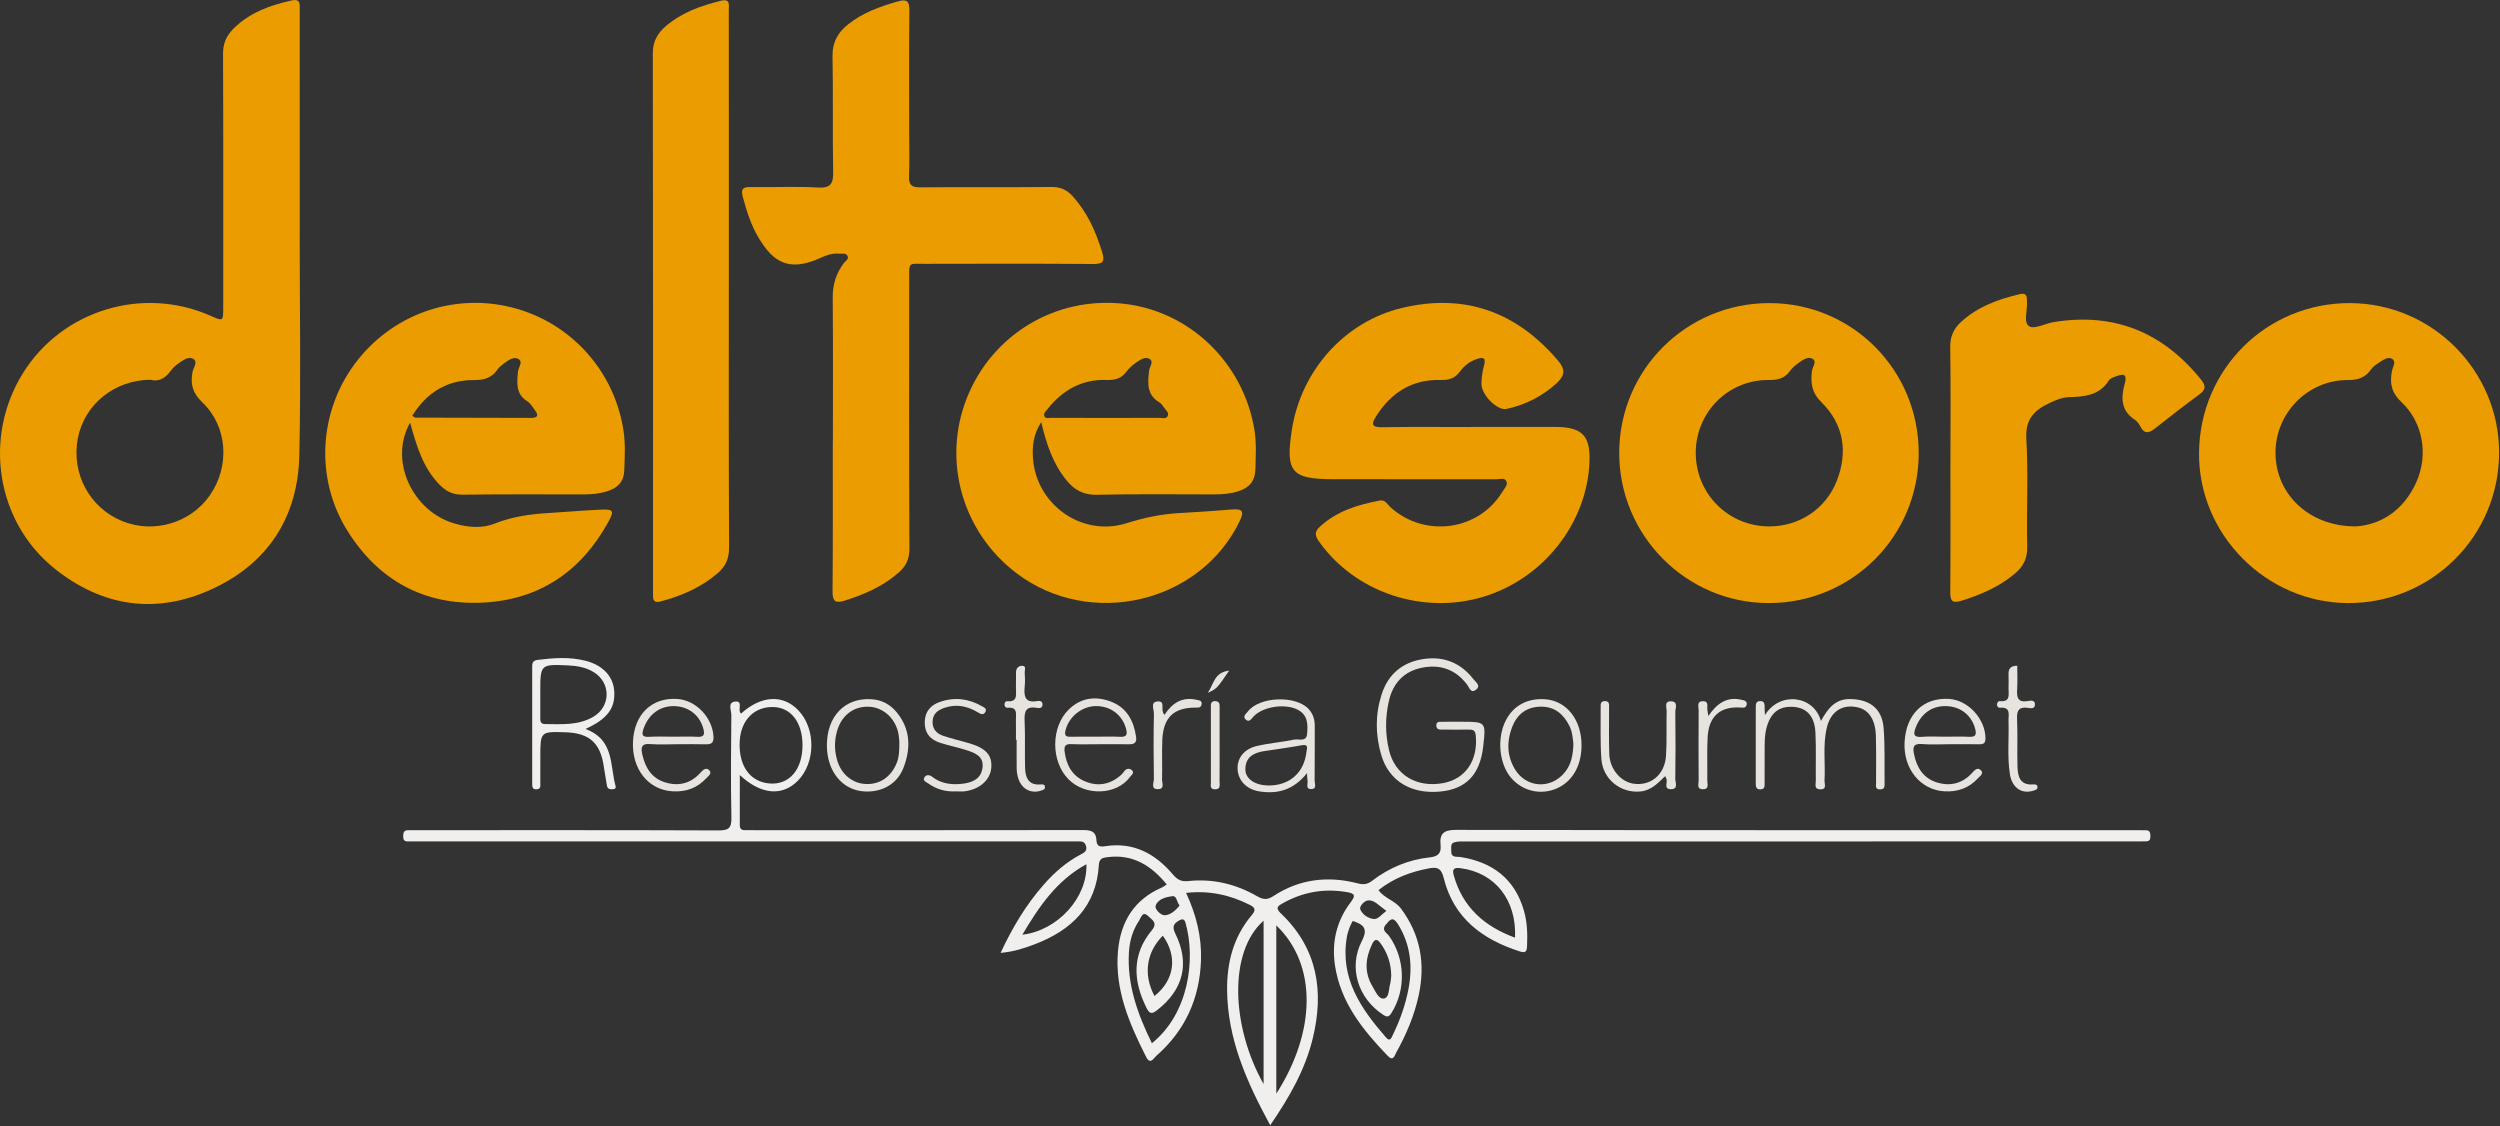 <svg xmlns="http://www.w3.org/2000/svg" xmlns:xlink="http://www.w3.org/1999/xlink" xmlns:serif="http://www.serif.com/" width="100%" height="100%" viewBox="0 0 1887 850" xml:space="preserve" style="fill-rule:evenodd;clip-rule:evenodd;stroke-linejoin:round;stroke-miterlimit:2;"><rect x="0" y="0" width="1887" height="850" fill="#333333" stroke="none"/>    <g transform="matrix(4.167,0,0,4.167,-39.295,-435.772)">        <path d="M36.667,173.364C30.096,173.416 24.668,177.904 23.519,184.03C22.332,190.36 25.669,196.561 31.554,198.963C37.266,201.295 43.966,199.32 47.457,194.276C51.115,188.991 50.665,181.84 46.07,177.451C44.299,175.76 43.878,174.126 44.316,171.891C44.462,171.146 45.388,170.062 44.356,169.542C43.486,169.103 42.512,169.882 41.719,170.436C41.235,170.774 40.761,171.184 40.422,171.66C39.422,173.066 38.187,173.815 36.667,173.364M63.719,147.402C63.719,160.629 63.948,173.861 63.649,187.081C63.397,198.206 58.015,206.558 47.916,211.244C37.807,215.936 28.036,214.546 19.34,207.588C8.728,199.096 6.362,183.779 13.591,172.16C20.675,160.773 35.265,156.317 47.576,161.779C49.861,162.793 49.867,162.793 49.867,160.272C49.869,144.953 49.897,129.634 49.831,114.315C49.823,112.423 50.455,111.026 51.737,109.752C54.67,106.839 58.351,105.527 62.265,104.657C63.927,104.288 63.721,105.417 63.722,106.377C63.73,112.953 63.726,119.529 63.726,126.105L63.726,147.402L63.719,147.402Z" style="fill:rgb(234,156,1);fill-rule:nonzero;"></path>    </g>    <g transform="matrix(4.167,0,0,4.167,-39.295,-443.876)">        <path d="M160.298,186.479C160.298,177.806 160.346,169.132 160.266,160.46C160.245,158.092 160.868,156.06 162.264,154.198C162.556,153.808 163.225,153.484 162.964,152.914C162.663,152.258 161.921,152.519 161.354,152.469C160.2,152.366 159.151,152.732 158.118,153.207C152.313,155.878 149.498,153.99 146.884,149.666C145.48,147.342 144.681,144.781 143.973,142.172C143.571,140.687 144.063,140.377 145.46,140.402C149.492,140.474 153.536,140.261 157.557,140.49C159.969,140.628 160.386,139.74 160.345,137.582C160.214,130.631 160.369,123.674 160.23,116.723C160.18,114.199 161.171,112.444 163.024,110.956C165.709,108.8 168.856,107.695 172.111,106.767C173.715,106.31 174.169,106.744 174.152,108.408C174.076,115.66 174.119,122.913 174.119,130.165C174.119,132.932 174.202,135.701 174.089,138.463C174.022,140.076 174.635,140.469 176.154,140.457C184.072,140.394 191.991,140.466 199.909,140.395C201.47,140.381 202.616,140.858 203.647,141.976C206.351,144.908 207.904,148.417 209.067,152.176C209.585,153.85 209.312,154.359 207.456,154.344C197.372,154.264 187.287,154.294 177.203,154.313C173.807,154.319 174.126,153.842 174.124,157.451C174.113,173.601 174.089,189.751 174.161,205.901C174.169,207.731 173.583,209.01 172.271,210.179C169.41,212.727 166.023,214.191 162.425,215.321C160.715,215.859 160.216,215.409 160.233,213.62C160.312,205.396 160.277,197.171 160.282,188.946C160.283,188.124 160.282,187.301 160.282,186.479L160.298,186.479Z" style="fill:rgb(234,156,1);fill-rule:nonzero;"></path>    </g>    <g transform="matrix(4.167,0,0,4.167,-39.295,-200.126)">        <path d="M209.634,123.728C212.915,123.728 216.196,123.736 219.477,123.72C219.973,123.717 220.637,123.939 220.918,123.434C221.269,122.803 220.619,122.358 220.305,121.888C220.058,121.52 219.779,121.114 219.412,120.896C217.097,119.517 217.331,117.368 217.571,115.173C217.651,114.438 218.565,113.495 217.575,113C216.771,112.599 215.847,113.265 215.122,113.782C214.522,114.209 213.936,114.718 213.504,115.309C212.573,116.584 211.416,116.91 209.855,116.854C205.341,116.695 201.83,118.744 199.087,122.23C198.822,122.567 198.411,122.938 198.607,123.402C198.822,123.912 199.38,123.716 199.791,123.718C203.072,123.734 206.353,123.727 209.634,123.728M198.028,124.49C196.618,126.696 196.395,128.807 196.535,130.959C197.082,139.413 205.409,145.351 213.472,142.805C216.571,141.826 219.641,141.162 222.857,140.976C226.132,140.787 229.407,140.579 232.676,140.306C234.684,140.139 234.747,140.836 233.971,142.448C226.816,157.301 206.885,161.963 193.562,151.861C183.737,144.41 180.07,131.509 184.551,120.156C189.094,108.644 200.595,101.706 212.92,103.043C224.902,104.342 234.673,113.733 236.657,125.918C237.043,128.285 236.893,130.683 236.824,133.077C236.763,135.202 235.699,136.366 233.794,136.992C232.353,137.465 230.879,137.583 229.376,137.582C222.282,137.578 215.186,137.487 208.096,137.651C205.629,137.709 203.986,136.732 202.555,134.959C200.16,131.99 198.981,128.475 198.028,124.49" style="fill:rgb(234,156,1);fill-rule:nonzero;"></path>    </g>    <g transform="matrix(4.167,0,0,4.167,-39.295,-220.522)">        <path d="M84.117,128.223C84.406,128.422 84.519,128.569 84.632,128.569C91.636,128.593 98.64,128.602 105.645,128.62C106.697,128.623 107.08,128.257 106.387,127.313C105.947,126.714 105.547,125.999 104.949,125.62C102.825,124.275 103.07,122.297 103.255,120.25C103.327,119.457 104.304,118.404 103.235,117.9C102.37,117.494 101.395,118.253 100.612,118.833C100.196,119.141 99.782,119.498 99.491,119.918C98.454,121.409 97.095,121.77 95.289,121.764C90.383,121.746 86.702,124.036 84.117,128.223M83.717,129.485C79.832,136.261 84.085,145.544 91.802,147.763C94.223,148.459 96.732,148.682 99.075,147.751C102.184,146.514 105.384,146.052 108.671,145.858C111.872,145.669 115.068,145.371 118.27,145.236C120.557,145.14 120.734,145.439 119.631,147.448C114.722,156.387 107.192,161.536 97.005,162.072C86.344,162.633 77.987,158.09 72.345,149.043C66.498,139.668 67.163,127.646 73.664,118.864C80.261,109.951 91.368,105.931 102.06,108.586C112.715,111.232 120.725,120.027 122.376,130.954C122.735,133.326 122.594,135.722 122.508,138.116C122.435,140.15 121.378,141.254 119.568,141.858C118.132,142.337 116.66,142.48 115.154,142.478C107.836,142.471 100.517,142.437 93.199,142.527C91.459,142.549 90.215,141.907 89.062,140.734C86.057,137.674 84.896,133.732 83.717,129.485" style="fill:rgb(234,156,1);fill-rule:nonzero;"></path>    </g>    <g transform="matrix(4.167,0,0,4.167,-39.295,-213.151)">        <path d="M275.925,128.483C281.005,128.483 286.085,128.474 291.165,128.485C296.003,128.496 297.524,130.055 297.348,134.78C296.935,145.882 288.993,155.98 278.098,159.257C267.104,162.563 254.922,158.459 248.392,149.301C247.68,148.303 247.442,147.545 248.45,146.61C251.542,143.738 255.363,142.568 259.371,141.818C260.374,141.631 260.764,142.556 261.348,143.078C267.567,148.63 277.273,147.286 281.565,140.243C281.936,139.635 282.671,138.96 282.253,138.244C281.903,137.642 281.02,137.972 280.379,137.971C270.592,137.952 260.805,137.957 251.018,137.954C243.345,137.952 242.266,136.69 243.423,129.077C245.053,118.357 252.926,109.422 263.388,106.93C274.709,104.232 284.123,107.602 291.652,116.479C293.028,118.101 292.889,119.194 291.376,120.578C288.759,122.969 285.737,124.479 282.318,125.225C280.661,125.587 277.742,122.671 277.779,120.668C277.8,119.557 277.949,118.418 278.246,117.349C278.683,115.777 277.922,115.856 276.881,116.204C275.634,116.621 274.647,117.425 273.877,118.461C272.994,119.648 271.923,120.023 270.415,119.98C265.255,119.836 261.431,122.234 258.703,126.546C257.816,127.948 257.825,128.572 259.789,128.538C265.166,128.445 270.546,128.506 275.925,128.506L275.925,128.483Z" style="fill:rgb(234,156,1);fill-rule:nonzero;"></path>    </g>    <g transform="matrix(4.167,0,0,4.167,-39.295,474.744)">        <path d="M260.557,51.073C259.184,50.086 258.406,49.104 257.285,49.16C256.561,49.197 255.6,50.24 255.834,50.803C256.233,51.759 257.357,52.51 258.413,52.542C259.048,52.561 259.711,51.687 260.557,51.073M223.101,50.082C222.56,49.507 222.627,48.3 221.81,48.403C220.633,48.552 219.157,48.896 218.757,50.144C218.564,50.746 219.684,51.895 220.415,51.857C221.416,51.806 222.356,51.046 223.101,50.082M218.553,66.486C222.186,63.584 222.771,59.346 220.062,55.555C217.055,58.571 216.493,62.643 218.553,66.486M261.436,62.811C261.397,60.501 260.725,58.646 259.516,56.963C258.903,56.109 258.451,56.082 257.968,57.09C256.73,59.674 256.527,62.238 258.054,64.77C258.585,65.65 259.142,67.048 260.063,66.946C261.076,66.833 260.964,65.305 261.221,64.353C261.375,63.784 261.388,63.177 261.436,62.811M194.614,55.381C200.996,54.637 206.441,48.674 206.22,42.611C200.82,45.564 197.644,50.286 194.614,55.381M283.862,55.921C284.167,49.041 280.18,44.135 274.022,43.339C272.745,43.174 272.43,43.491 272.785,44.725C274.419,50.42 278.281,53.866 283.862,55.921M254.461,52.887C254.274,53.264 254.045,53.64 253.899,54.045C253.697,54.604 253.501,55.177 253.401,55.761C252.109,63.268 255.944,68.787 260.506,74.011C261.242,74.853 261.478,74.037 261.717,73.545C263.027,70.853 264.03,68.054 264.577,65.102C265.338,60.995 264.914,57.107 262.657,53.475C261.729,51.982 261.187,52.654 260.44,53.572C259.598,54.608 260.647,55.052 261.05,55.617C263.964,59.708 264.134,65.318 261.491,69.533C261.013,70.296 260.712,70.371 259.961,69.879C255.441,66.915 253.629,61.343 256.103,56.548C257.293,54.244 256.424,53.538 254.461,52.887M218.081,75.044C224.778,69.666 226.035,59.82 224.183,53.271C224.007,52.65 223.732,52.407 223.07,52.775C222.001,53.368 221.695,53.902 222.337,55.206C225.004,60.619 223.76,65.364 219.01,69.065C218.023,69.835 217.626,69.682 217.09,68.606C214.657,63.713 214.43,58.971 218.073,54.573C219.181,53.235 218.118,52.701 217.462,52.052C216.365,50.967 216.11,52.324 215.754,52.851C214.602,54.556 214.049,56.494 213.922,58.543C213.554,64.477 215.524,69.805 218.081,75.044M238.314,52.845C231.983,58.412 232.381,71.864 238.314,82.446L238.314,52.845ZM240.618,53.697L240.618,84.18C247.81,72.945 248.07,60.841 240.618,53.697M154.795,21.016C154.784,16.972 152.743,14.264 149.612,14.143C146.098,14.008 143.625,16.476 143.419,20.325C143.183,24.744 145.25,27.684 148.806,27.987C152.387,28.292 154.807,25.475 154.795,21.016M239.513,89.893C235.202,81.966 231.794,74.232 231.705,65.434C231.654,60.425 232.848,55.799 236.125,51.888C236.888,50.977 236.924,50.534 235.768,49.955C232.206,48.172 228.498,47.342 224.272,47.805C226.113,51.751 227.12,55.757 226.975,60.009C226.738,66.949 224.097,72.758 218.867,77.339C218.411,77.738 217.796,79.012 217.046,77.531C213.988,71.486 211.313,65.311 211.941,58.314C212.416,53.017 214.877,48.98 219.938,46.813C220.196,46.703 220.418,46.507 220.772,46.276C217.938,42.819 214.612,40.758 210.059,41.329C209.232,41.432 208.542,41.528 208.473,42.726C208.04,50.271 203.504,54.576 196.861,57.113C194.993,57.827 193.082,58.461 190.675,58.675C192.833,54.044 195.292,49.953 198.487,46.316C200.424,44.11 202.607,42.196 205.224,40.827C205.856,40.497 206.397,40.201 206.155,39.319C205.912,38.432 205.259,38.465 204.572,38.481C204.049,38.494 203.526,38.483 203.003,38.483L85.124,38.483C84.526,38.483 83.928,38.461 83.331,38.484C82.625,38.511 82.442,38.132 82.46,37.507C82.476,36.926 82.583,36.459 83.298,36.455C83.895,36.452 84.493,36.448 85.09,36.448C103.243,36.448 121.396,36.42 139.548,36.491C141.365,36.498 141.958,36.118 141.917,34.194C141.785,27.991 141.837,21.783 141.904,15.578C141.913,14.755 141.17,13.317 142.574,13.153C144.175,12.966 142.906,14.769 143.669,15.321C147.326,12.014 151.298,11.807 154.091,14.789C157.229,18.14 157.162,24.224 153.952,27.488C151.151,30.336 147.303,30.062 143.438,26.465C143.438,29.69 143.439,32.626 143.436,35.562C143.436,36.237 143.802,36.465 144.428,36.445C145.025,36.426 145.623,36.448 146.22,36.448C165.941,36.448 185.663,36.458 205.384,36.425C206.788,36.423 207.95,36.483 208.032,38.239C208.084,39.359 208.62,39.509 209.643,39.349C214.727,38.556 218.667,40.689 221.856,44.435C222.656,45.376 223.337,45.807 224.653,45.666C229.086,45.19 233.274,46.187 237.126,48.403C238.228,49.036 238.957,49.126 240.096,48.379C244.792,45.297 249.952,44.682 255.338,46.073C256.379,46.341 257.09,46.291 257.966,45.62C261.048,43.257 264.549,41.787 268.416,41.375C269.904,41.217 270.526,40.625 270.372,39.162C270.155,37.099 270.918,36.39 273.142,36.394C314.302,36.468 355.463,36.448 396.623,36.448C397.146,36.448 397.67,36.442 398.192,36.464C398.932,36.495 398.934,37.028 398.947,37.579C398.959,38.113 398.768,38.449 398.208,38.467C397.536,38.488 396.864,38.483 396.191,38.483C355.778,38.483 315.364,38.482 274.951,38.49C274.216,38.49 273.425,38.436 272.763,38.682C272.122,38.921 272.319,39.726 272.308,40.295C272.284,41.491 273.325,41.204 273.956,41.304C279.806,42.234 283.847,45.273 285.496,51.12C286.07,53.154 286.131,55.243 286.04,57.348C286.001,58.249 285.908,58.785 284.771,58.423C277.967,56.254 272.743,52.399 270.941,45.113C270.535,43.469 269.907,43.061 268.384,43.342C265.036,43.959 261.927,45.089 259.129,47.3C260.201,48.821 262.101,49.175 263.189,50.633C266.744,55.398 267.639,60.622 266.413,66.342C265.623,70.033 264.162,73.448 262.341,76.724C262.021,77.299 261.804,78.373 260.808,77.338C256.304,72.656 252.266,67.676 251.25,60.977C250.618,56.812 251.504,52.924 254.065,49.537C254.988,48.316 254.937,47.92 253.344,47.653C249.187,46.956 245.333,47.669 241.691,49.736C240.831,50.224 240.453,50.579 241.414,51.492C248.067,57.816 249.312,65.581 247.221,74.159C245.84,79.826 243.013,84.795 239.513,89.893" style="fill:rgb(240,239,237);fill-rule:nonzero;"></path>    </g>    <g transform="matrix(4.167,0,0,4.167,-39.295,-214.622)">        <path d="M329.943,146.858C335.336,146.845 340.152,143.709 342.143,138.604C344.201,133.329 343.382,128.331 339.35,124.354C337.556,122.584 337.408,120.893 337.63,118.762C337.709,117.994 338.588,116.998 337.765,116.507C336.904,115.994 335.912,116.738 335.128,117.309C334.591,117.7 334.061,118.157 333.677,118.691C332.709,120.038 331.484,120.357 329.838,120.339C322.483,120.26 316.615,126.174 316.595,133.501C316.575,140.936 322.511,146.876 329.943,146.858M356.982,133.589C356.975,148.684 344.83,160.79 329.738,160.744C314.843,160.7 302.718,148.482 302.732,133.532C302.746,118.471 314.931,106.358 330.018,106.407C344.997,106.456 356.989,118.545 356.982,133.589" style="fill:rgb(234,156,1);fill-rule:nonzero;"></path>    </g>    <g transform="matrix(4.167,0,0,4.167,-39.295,-214.635)">        <path d="M436.157,146.859C440.612,146.578 444.798,144.041 447.129,138.819C449.324,133.903 448.343,128.015 444.414,124.336C442.602,122.639 442.284,120.938 442.695,118.754C442.835,118.006 443.563,117.005 442.724,116.51C441.935,116.044 441.021,116.773 440.272,117.253C439.776,117.572 439.26,117.944 438.927,118.416C437.889,119.889 436.597,120.362 434.75,120.349C427.429,120.299 421.512,126.405 421.608,133.681C421.706,141.014 427.654,146.877 436.157,146.859M435.145,106.41C449.977,106.478 462.08,118.605 462.111,133.43C462.143,148.58 449.884,160.811 434.731,160.748C419.877,160.686 407.592,148.262 407.758,133.471C407.929,118.312 420.044,106.34 435.145,106.41" style="fill:rgb(234,156,1);fill-rule:nonzero;"></path>    </g>    <g transform="matrix(4.167,0,0,4.167,-39.295,-444.731)">        <path d="M141.449,157.649C141.449,173.725 141.411,189.802 141.497,205.877C141.507,207.877 140.902,209.283 139.446,210.539C136.428,213.141 132.902,214.654 129.104,215.666C128.097,215.935 127.698,215.634 127.717,214.634C127.727,214.111 127.717,213.587 127.717,213.064C127.719,180.836 127.742,148.609 127.68,116.382C127.676,114.169 128.579,112.682 130.118,111.387C132.993,108.968 136.419,107.754 140.008,106.867C141.737,106.439 141.441,107.599 141.443,108.523C141.455,114.58 141.449,120.636 141.449,126.693L141.449,157.649" style="fill:rgb(234,156,1);fill-rule:nonzero;"></path>    </g>    <g transform="matrix(4.167,0,0,4.167,-39.295,-221.91)">        <path d="M362.728,137.861C362.731,130.608 362.793,123.353 362.69,116.101C362.663,114.188 363.33,112.78 364.65,111.567C367.666,108.797 371.366,107.464 375.26,106.541C376.072,106.349 376.592,106.503 376.573,107.464C376.57,107.613 376.569,107.763 376.583,107.912C376.721,109.451 375.887,111.647 376.988,112.348C377.929,112.947 379.904,111.846 381.438,111.595C392.393,109.806 401.228,113.436 408.145,122.044C409.079,123.206 408.945,123.877 407.779,124.729C405.066,126.713 402.419,128.787 399.777,130.866C398.71,131.706 397.853,131.945 397.122,130.495C396.892,130.039 396.545,129.568 396.127,129.295C393.582,127.635 393.598,125.246 394.301,122.746C394.789,121.009 394.083,120.907 392.778,121.4C392.295,121.582 391.672,121.776 391.431,122.162C389.695,124.946 386.935,125.097 384.106,125.204C382.901,125.25 381.78,125.738 380.695,126.246C377.953,127.529 376.263,129.151 376.475,132.737C376.858,139.22 376.486,145.744 376.638,152.246C376.69,154.449 375.889,155.94 374.304,157.247C371.482,159.574 368.222,160.981 364.766,162.059C363.197,162.548 362.676,162.252 362.693,160.518C362.767,152.966 362.725,145.413 362.728,137.861" style="fill:rgb(234,156,1);fill-rule:nonzero;"></path>    </g>    <g transform="matrix(4.167,0,0,4.167,-39.295,196.088)">        <path d="M274.06,83.679C278.608,83.678 278.608,83.678 278.097,88.147C277.512,93.275 274.991,95.901 270.24,96.33C264.983,96.804 261.018,94.385 259.636,89.735C258.546,86.069 258.524,82.335 259.701,78.699C260.883,75.047 263.485,72.864 267.315,72.31C271.03,71.773 274.07,73.049 276.358,76.008C276.736,76.497 277.722,77.126 276.814,77.856C275.863,78.62 275.613,77.545 275.203,76.996C273.103,74.176 270.243,73.209 266.905,73.911C263.681,74.588 261.732,76.73 261.007,79.938C260.338,82.894 260.332,85.871 261.033,88.818C262.097,93.294 266.009,95.662 270.802,94.799C274.893,94.062 277.181,90.667 276.744,86.151C276.651,85.186 276.202,85.091 275.455,85.101C273.888,85.119 272.321,85.113 270.754,85.099C270.245,85.095 269.638,85.156 269.601,84.397C269.56,83.572 270.215,83.699 270.702,83.688C271.821,83.663 272.941,83.68 274.06,83.679" style="fill:rgb(231,227,222);fill-rule:nonzero;"></path>    </g>    <g transform="matrix(4.167,0,0,4.167,-39.295,218.993)">        <path d="M329.131,76.965C331.851,72.591 337.996,73.429 339.27,78.038C340.484,75.859 341.793,74.043 344.551,74.069C348.075,74.104 350.338,75.785 350.62,79.286C350.889,82.63 350.753,86.006 350.798,89.368C350.806,89.919 350.802,90.416 350.03,90.439C349.017,90.469 349.262,89.741 349.258,89.198C349.238,86.358 349.308,83.515 349.217,80.678C349.124,77.802 347.945,76.052 346.005,75.59C343.192,74.921 341.06,76.271 340.345,79.218C339.575,82.389 340.098,85.622 339.918,88.821C339.884,89.425 340.434,90.489 339.085,90.424C337.983,90.37 338.349,89.481 338.341,88.893C338.303,85.979 338.416,83.058 338.274,80.15C338.119,76.972 336.502,75.441 333.726,75.472C331.884,75.493 330.627,76.329 329.864,78.003C329.194,79.474 329.083,81.027 329.073,82.601C329.059,84.843 329.063,87.085 329.067,89.328C329.068,89.871 329.097,90.407 328.329,90.431C327.63,90.454 327.462,90.064 327.463,89.442C327.475,84.808 327.473,80.173 327.465,75.539C327.463,74.969 327.51,74.463 328.233,74.437C328.942,74.411 329.093,74.856 329.067,75.462C329.052,75.829 329.095,76.198 329.131,76.965" style="fill:rgb(231,227,222);fill-rule:nonzero;"></path>    </g>    <g transform="matrix(4.167,0,0,4.167,-39.295,193.151)">        <path d="M107.298,79.707C107.298,80.977 107.295,82.246 107.299,83.516C107.301,84.117 107.241,84.8 108.124,84.804C111.099,84.816 114.124,85.085 116.859,83.512C120.072,81.665 120.139,77.355 116.991,75.405C115.553,74.514 113.929,74.25 112.279,74.174C107.372,73.946 107.297,74.026 107.297,78.811C107.297,79.11 107.297,79.408 107.298,79.707M115.472,85.691C120.733,87.622 119.887,92.269 120.926,96.008C121.082,96.57 120.65,96.601 120.284,96.616C119.794,96.635 119.439,96.481 119.357,95.898C119.201,94.792 118.966,93.698 118.815,92.591C118.225,88.267 116.21,86.427 111.879,86.291C107.306,86.148 107.306,86.148 107.306,90.772C107.306,92.339 107.313,93.906 107.302,95.473C107.299,95.968 107.45,96.561 106.635,96.619C105.846,96.676 105.832,96.175 105.833,95.616C105.836,88.527 105.839,81.437 105.832,74.348C105.831,73.649 106.05,73.274 106.825,73.177C109.726,72.815 112.62,72.607 115.492,73.338C118.592,74.128 120.479,76.122 120.685,78.759C120.928,81.864 119.495,83.887 115.472,85.691" style="fill:rgb(240,239,237);fill-rule:nonzero;"></path>    </g>    <g transform="matrix(4.167,0,0,4.167,-39.295,227.723)">        <path d="M207.861,78.795C209.349,78.795 210.841,78.734 212.325,78.814C213.57,78.881 213.662,78.335 213.392,77.334C212.721,74.848 210.594,73.231 207.936,73.251C205.378,73.27 203.007,75.216 202.429,77.659C202.202,78.617 202.525,78.831 203.396,78.807C204.883,78.766 206.373,78.795 207.861,78.795M208.589,80.157C206.873,80.158 205.155,80.211 203.443,80.138C202.403,80.094 202.154,80.525 202.268,81.456C202.569,83.923 203.633,85.912 205.99,86.895C208.32,87.867 210.522,87.456 212.443,85.772C212.665,85.577 212.863,85.345 213.033,85.102C213.403,84.576 213.935,84.459 214.388,84.806C215.04,85.307 214.373,85.736 214.113,86.092C211.695,89.397 206.027,89.596 202.968,86.504C199.758,83.26 199.772,77.041 203.013,73.877C205.242,71.702 207.911,71.389 210.677,72.445C213.535,73.536 214.81,75.931 215.224,78.859C215.367,79.872 214.892,80.181 213.959,80.166C212.169,80.135 210.379,80.157 208.589,80.157" style="fill:rgb(231,227,222);fill-rule:nonzero;"></path>    </g>    <g transform="matrix(4.167,0,0,4.167,-39.295,225.634)">        <path d="M131.304,79.296C132.794,79.296 134.287,79.236 135.773,79.314C137.025,79.38 137.093,78.832 136.827,77.833C136.205,75.499 134.291,73.911 131.815,73.767C129.116,73.609 126.991,75.124 126.032,77.765C125.632,78.868 125.667,79.41 127.058,79.317C128.468,79.224 129.888,79.297 131.304,79.296M132.121,80.658C130.48,80.659 128.829,80.765 127.2,80.629C125.563,80.491 125.51,81.317 125.773,82.504C126.305,84.909 127.467,86.835 129.956,87.583C132.38,88.312 134.542,87.761 136.266,85.866C136.767,85.315 137.313,84.769 137.913,85.378C138.47,85.944 137.7,86.454 137.345,86.839C135.728,88.597 133.675,89.317 131.308,89.194C126.865,88.963 123.83,85.145 124.089,80.112C124.342,75.198 127.509,72.169 132.097,72.456C135.498,72.669 138.477,75.814 138.67,79.266C138.734,80.41 138.296,80.699 137.269,80.671C135.554,80.624 133.837,80.658 132.121,80.658" style="fill:rgb(231,227,222);fill-rule:nonzero;"></path>    </g>    <g transform="matrix(4.167,0,0,4.167,-39.295,225.548)">        <path d="M361.654,79.317C363.143,79.317 364.635,79.256 366.12,79.336C367.344,79.402 367.474,78.895 367.204,77.871C366.587,75.53 364.689,73.943 362.209,73.788C359.547,73.623 357.522,74.983 356.485,77.535C355.987,78.763 355.933,79.494 357.636,79.341C358.966,79.223 360.314,79.318 361.654,79.317M362.515,80.679C360.872,80.679 359.219,80.791 357.588,80.647C355.984,80.506 355.876,81.251 356.132,82.487C356.635,84.922 357.819,86.847 360.283,87.604C362.687,88.342 364.875,87.808 366.617,85.914C367.103,85.386 367.619,84.765 368.253,85.406C368.828,85.988 368.053,86.469 367.695,86.861C366.076,88.632 364.019,89.342 361.649,89.213C357.296,88.974 354.172,85.131 354.418,80.318C354.678,75.229 357.84,72.165 362.51,72.475C365.948,72.704 369.038,76.106 369.076,79.578C369.086,80.55 368.689,80.699 367.893,80.687C366.101,80.659 364.308,80.678 362.515,80.679" style="fill:rgb(231,227,222);fill-rule:nonzero;"></path>    </g>    <g transform="matrix(4.167,0,0,4.167,-39.295,225.646)">        <path d="M239.136,88.129C242.981,88.18 245.656,85.846 246.083,82.029C246.147,81.453 246.541,80.598 245.234,80.84C242.983,81.255 240.712,81.559 238.447,81.9C236.5,82.193 234.997,83 235.012,85.238C235.023,86.931 236.779,88.098 239.136,88.129M246.179,85.893C243.755,88.948 240.858,89.724 237.554,89.204C235.248,88.841 233.751,87.284 233.611,85.265C233.471,83.24 234.718,81.532 237.078,80.981C239.319,80.458 241.637,80.277 243.894,79.814C244.703,79.648 246.075,80.312 246.199,78.77C246.331,77.125 246.372,75.444 244.596,74.459C242.368,73.224 238.257,73.77 236.501,75.628C236.076,76.077 235.741,76.741 235.106,76.216C234.429,75.656 235.151,75.128 235.469,74.719C237.587,71.995 244.184,71.759 246.489,74.298C247.28,75.169 247.59,76.203 247.583,77.376C247.564,80.658 247.602,83.941 247.555,87.222C247.547,87.772 248.039,88.779 246.932,88.781C245.841,88.784 246.398,87.788 246.272,87.221C246.208,86.936 246.226,86.633 246.179,85.893" style="fill:rgb(231,227,222);fill-rule:nonzero;"></path>    </g>    <g transform="matrix(4.167,0,0,4.167,-39.295,228.408)">        <path d="M294.43,79.926C294.322,78.918 294.247,77.72 293.689,76.631C292.587,74.478 290.965,73.119 288.404,73.193C285.859,73.266 284.202,74.619 283.327,76.898C282.346,79.454 282.382,82.043 283.795,84.449C285.83,87.915 290.28,88.212 292.84,85.126C294.053,83.663 294.371,81.932 294.43,79.926M295.906,80.274C295.88,84.085 294.091,87.004 291.089,88.134C288.251,89.202 285.185,88.419 283.172,86.112C280.991,83.612 280.534,78.989 282.147,75.761C283.52,73.014 286.075,71.619 289.315,71.847C293.221,72.122 295.938,75.597 295.906,80.274" style="fill:rgb(231,227,222);fill-rule:nonzero;"></path>    </g>    <g transform="matrix(4.167,0,0,4.167,-39.295,226.063)">        <path d="M172.335,80.147C172.307,79.915 172.294,79.081 172.095,78.294C171.42,75.624 169.21,73.804 166.688,73.759C163.947,73.71 161.821,75.397 161.032,78.24C160.54,80.015 160.567,81.791 161.1,83.543C161.865,86.057 163.884,87.673 166.291,87.765C168.873,87.864 170.918,86.404 171.909,83.817C172.294,82.812 172.333,81.782 172.335,80.147M159.21,80.73C159.22,75.475 162.465,72.123 167.239,72.4C169.147,72.51 170.689,73.341 171.864,74.778C174.397,77.875 174.437,81.368 173.055,84.893C171.932,87.757 169.229,89.261 166.088,89.116C162.027,88.929 159.201,85.483 159.21,80.73" style="fill:rgb(231,227,222);fill-rule:nonzero;"></path>    </g>    <g transform="matrix(4.167,0,0,4.167,-39.295,229.454)">        <path d="M311.053,85.524C309.763,86.779 308.536,88.092 306.626,88.295C303.051,88.675 299.778,86.134 299.503,82.443C299.272,79.327 299.398,76.184 299.368,73.052C299.363,72.519 299.334,71.95 300.095,71.933C301.029,71.913 300.893,72.611 300.894,73.193C300.902,75.953 300.84,78.714 300.926,81.471C301.013,84.241 302.986,86.561 305.37,86.898C308.441,87.332 310.972,85.255 311.204,81.864C311.386,79.191 311.245,76.497 311.324,73.814C311.344,73.129 310.789,71.894 312.165,71.969C313.468,72.04 312.88,73.243 312.89,73.931C312.946,77.958 312.947,81.986 312.888,86.013C312.878,86.676 313.499,87.895 312.096,87.888C310.698,87.881 311.55,86.639 311.278,85.997C311.225,85.871 311.161,85.751 311.053,85.524" style="fill:rgb(231,227,222);fill-rule:nonzero;"></path>    </g>    <g transform="matrix(4.167,0,0,4.167,-39.295,225.179)">        <path d="M182.604,89.307C180.755,89.418 179.054,88.937 177.552,87.862C177.198,87.609 176.433,87.355 176.931,86.696C177.289,86.223 177.832,86.316 178.317,86.69C179.894,87.908 181.734,88.147 183.627,87.943C185.417,87.751 187.091,87.163 187.391,85.083C187.704,82.919 185.997,82.329 184.414,81.818C182.857,81.315 181.237,81.005 179.682,80.497C177.867,79.904 176.863,78.672 176.938,76.651C177.01,74.724 178.111,73.63 179.787,73.063C182.406,72.177 184.933,72.527 187.321,73.896C187.683,74.103 188.218,74.315 187.944,74.871C187.649,75.471 187.208,75.393 186.659,75.055C184.738,73.87 182.683,73.416 180.48,74.184C179.368,74.573 178.464,75.182 178.363,76.507C178.255,77.917 179.007,78.808 180.234,79.229C181.777,79.758 183.376,80.118 184.944,80.575C188.034,81.476 189.197,82.78 188.987,85.073C188.787,87.256 186.857,88.964 184.167,89.298C183.654,89.362 183.126,89.307 182.604,89.307" style="fill:rgb(231,227,222);fill-rule:nonzero;"></path>    </g>    <g transform="matrix(4.167,0,0,4.167,-39.295,203.355)">        <path d="M193.454,85.202C193.454,84.009 193.469,82.816 193.449,81.623C193.432,80.572 193.841,79.219 191.949,79.405C191.659,79.434 191.406,79.218 191.379,78.852C191.352,78.486 191.597,78.192 191.859,78.215C193.866,78.391 193.434,76.968 193.452,75.842C193.467,74.873 193.463,73.903 193.469,72.934C193.474,72.185 194.012,71.778 194.599,71.797C195.412,71.823 195.002,72.592 195.039,73.025C195.109,73.839 195.125,74.67 195.046,75.483C194.874,77.241 195.022,78.629 197.387,78.177C197.838,78.091 198.324,78.253 198.266,78.878C198.206,79.522 197.644,79.491 197.243,79.419C195.216,79.059 194.94,80.097 195.024,81.816C195.163,84.643 195.025,87.483 195.113,90.314C195.166,92.016 195.704,93.454 197.863,93.294C198.241,93.266 198.662,93.214 198.716,93.721C198.765,94.185 198.363,94.29 198.005,94.409C196.076,95.055 194.319,94.017 193.787,91.89C193.679,91.458 193.597,91.007 193.591,90.564C193.569,88.777 193.582,86.989 193.582,85.202L193.454,85.202" style="fill:rgb(231,227,222);fill-rule:nonzero;"></path>    </g>    <g transform="matrix(4.167,0,0,4.167,-39.295,203.5)">        <path d="M374.832,71.755C374.832,73.166 374.899,74.56 374.814,75.946C374.725,77.396 374.835,78.489 376.761,78.145C377.274,78.054 378.125,77.927 378.028,78.882C377.952,79.624 377.212,79.444 376.759,79.382C375.17,79.164 374.729,79.812 374.797,81.364C374.925,84.267 374.79,87.18 374.875,90.086C374.926,91.838 375.363,93.43 377.677,93.253C378.081,93.222 378.477,93.255 378.498,93.731C378.519,94.178 378.097,94.273 377.738,94.386C375.632,95.051 373.877,93.861 373.492,91.366C373.001,88.181 373.353,84.963 373.246,81.762C373.21,80.677 373.749,79.177 371.687,79.365C371.403,79.39 371.157,79.147 371.162,78.775C371.168,78.416 371.397,78.143 371.679,78.167C373.718,78.344 373.212,76.875 373.248,75.773C373.275,74.953 373.272,74.132 373.249,73.312C373.222,72.338 373.58,71.747 374.832,71.755" style="fill:rgb(231,227,222);fill-rule:nonzero;"></path>    </g>    <g transform="matrix(4.167,0,0,4.167,-39.295,223.029)">        <path d="M318.869,76.176C320.405,73.95 322.175,72.627 324.786,73.217C325.27,73.326 325.937,73.373 325.821,74.098C325.71,74.788 325.156,74.662 324.595,74.632C320.997,74.436 318.955,76.249 318.749,79.992C318.605,82.593 318.729,85.208 318.681,87.816C318.669,88.452 319.108,89.485 317.831,89.441C316.728,89.403 317.124,88.483 317.12,87.907C317.091,83.659 317.089,79.41 317.121,75.162C317.126,74.522 316.692,73.48 317.934,73.488C318.991,73.496 318.615,74.414 318.698,75.016C318.736,75.296 318.78,75.576 318.869,76.176" style="fill:rgb(231,227,222);fill-rule:nonzero;"></path>    </g>    <g transform="matrix(4.167,0,0,4.167,-39.295,223.045)">        <path d="M220.373,75.948C221.722,73.862 223.532,72.641 226.14,73.227C226.62,73.335 227.271,73.352 227.069,74.143C226.928,74.697 226.497,74.651 226.012,74.649C222.032,74.631 220.135,76.441 219.969,80.521C219.873,82.899 219.986,85.285 219.922,87.666C219.905,88.287 220.444,89.382 219.233,89.42C217.786,89.466 218.453,88.226 218.443,87.586C218.377,83.641 218.366,79.695 218.448,75.751C218.464,75.002 217.759,73.649 219.069,73.533C220.718,73.387 219.473,75.101 220.373,75.948" style="fill:rgb(231,227,222);fill-rule:nonzero;"></path>    </g>    <g transform="matrix(4.167,0,0,4.167,-39.295,226.316)">        <path d="M230.346,80.726C230.346,82.89 230.36,85.055 230.337,87.219C230.331,87.83 230.612,88.676 229.503,88.667C228.532,88.658 228.77,87.915 228.769,87.369C228.757,82.891 228.762,78.413 228.763,73.935C228.763,73.34 228.661,72.647 229.579,72.687C230.471,72.726 230.344,73.423 230.345,74.009C230.348,76.248 230.346,78.487 230.346,80.726" style="fill:rgb(231,227,222);fill-rule:nonzero;"></path>    </g>    <g transform="matrix(4.167,0,0,4.167,-39.295,130.563)">        <path d="M232.079,90.14C229.849,93.409 229.849,93.409 228.201,94.163C229.335,92.529 229.356,90.463 232.079,90.14" style="fill:rgb(231,227,222);fill-rule:nonzero;"></path>    </g></svg>